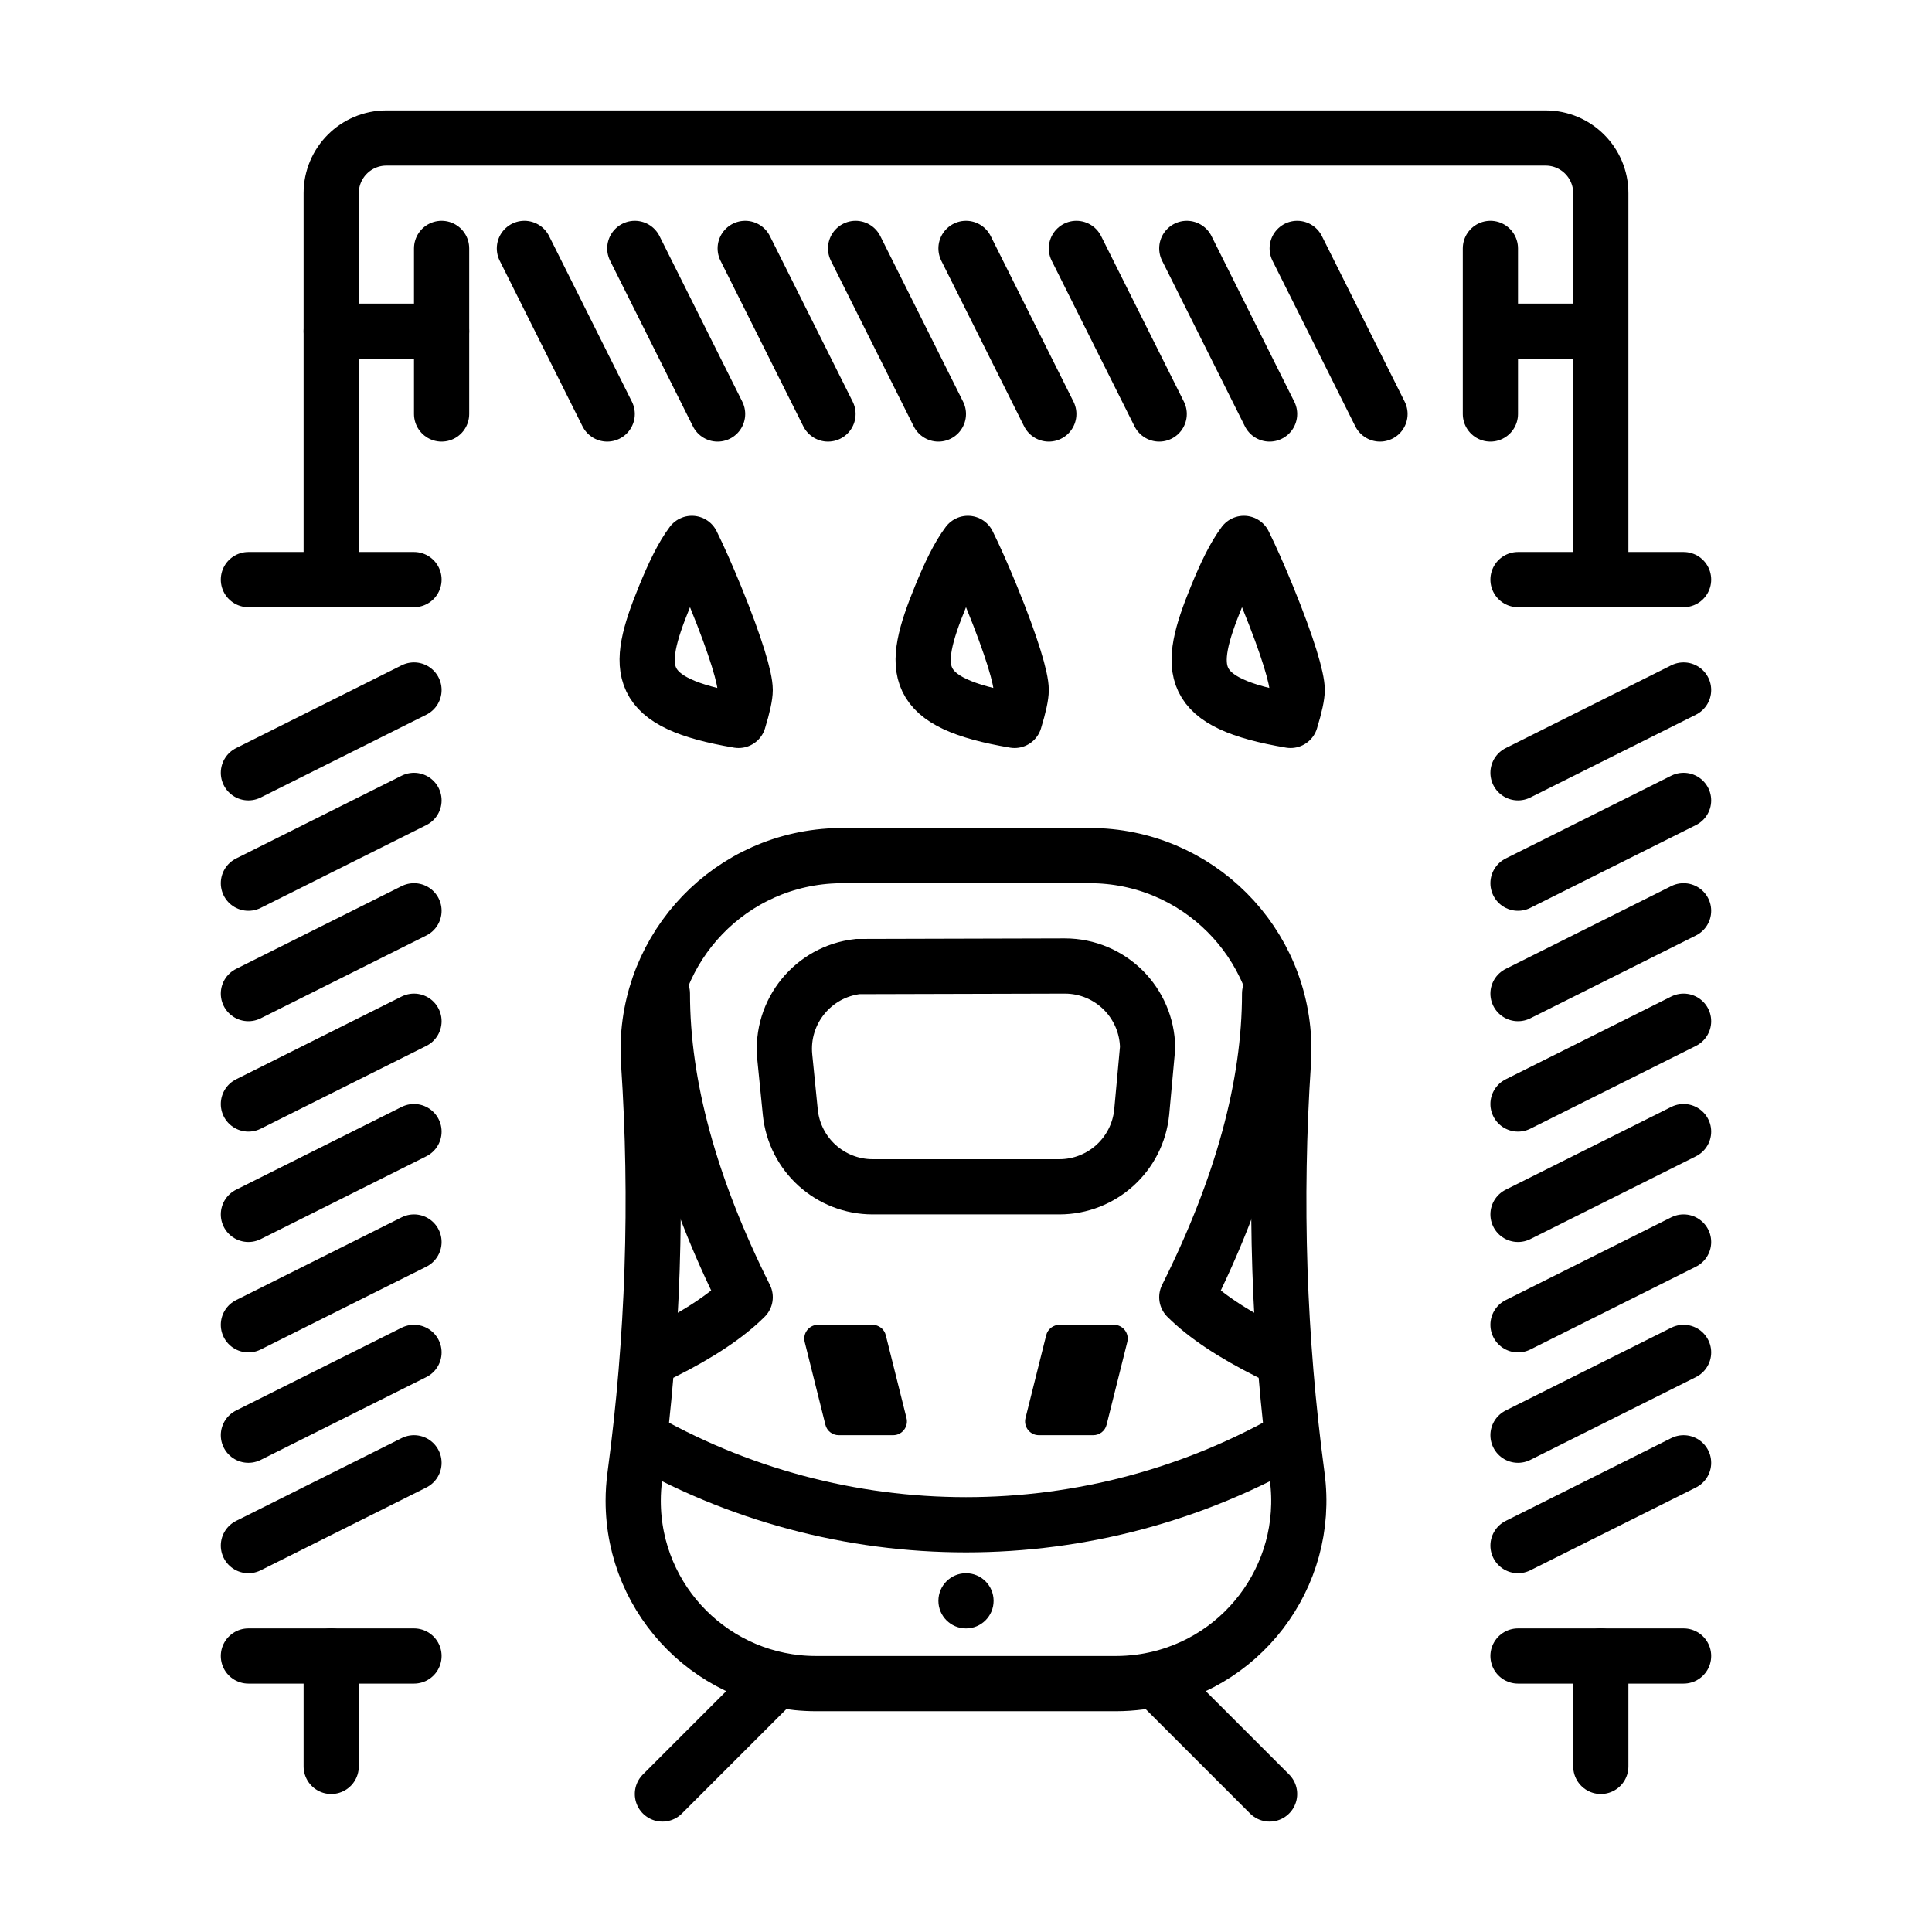 <?xml version="1.0" encoding="UTF-8"?>
<svg width="35px" height="35px" viewBox="0 0 35 35" version="1.1" xmlns="http://www.w3.org/2000/svg" xmlns:xlink="http://www.w3.org/1999/xlink">
    <!-- Generator: Sketch 63.1 (92452) - https://sketch.com -->
    <title>Elements/icons/servizi/ico_ Platee di lavaggio</title>
    <desc>Created with Sketch.</desc>
    <g id="Elements/icons/servizi/ico_-Platee-di-lavaggio" stroke="none" stroke-width="1" fill="none" fill-rule="evenodd">
        <g id="Group" transform="translate(11, 15)">
            <path d="M12,3 C12,4.667 11.5,6.5 10.5,8.5 C10.833,8.833 11.333,9.167 12,9.5" id="Path-79" stroke="#000000" stroke-linecap="round" stroke-linejoin="round"></path>
            <path d="M0.5,11 C4.208,13.163 8.792,13.163 12.5,11 L12.5,11 L12.5,11" id="Path-78" stroke="#000000"></path>
            <path d="M6.5,14.5 C6.776,14.5 7,14.276 7,14 C7,13.724 6.776,13.5 6.5,13.5 C6.224,13.5 6,13.724 6,14 C6,14.276 6.224,14.5 6.5,14.5 Z" id="Oval" fill="#000000"></path>
            <path d="M4.258,0.5 L8.742,0.5 C10.684,0.5 12.258,2.074 12.258,4.016 C12.258,4.094 12.255,4.172 12.25,4.25 C12.084,6.744 12.166,9.248 12.497,11.725 L12.5,11.75 C12.742,13.563 11.468,15.229 9.655,15.471 C9.509,15.49 9.363,15.5 9.217,15.5 L3.783,15.5 C1.954,15.5 0.471,14.017 0.471,12.188 C0.471,12.041 0.481,11.895 0.5,11.75 L0.503,11.725 C0.834,9.248 0.916,6.744 0.75,4.25 C0.621,2.312 2.087,0.637 4.024,0.508 C4.102,0.503 4.18,0.5 4.258,0.5 Z" id="Rectangle" stroke="#000000"></path>
            <path d="M8.29,2.5 L4.538,2.51 C4.136,2.556 3.788,2.758 3.549,3.05 C3.306,3.347 3.176,3.737 3.217,4.149 L3.317,5.149 C3.356,5.533 3.536,5.87 3.803,6.112 C4.071,6.354 4.425,6.5 4.81,6.5 L8.19,6.5 C8.575,6.5 8.929,6.354 9.197,6.112 C9.464,5.87 9.644,5.533 9.683,5.149 L9.79,3.979 C9.784,3.573 9.617,3.206 9.351,2.939 C9.079,2.668 8.704,2.5 8.29,2.5 Z" id="Rectangle" stroke="#000000"></path>
            <path d="M3.82,9 L4.805,9 C4.92,9 5.02,9.078 5.047,9.189 L5.422,10.689 C5.456,10.823 5.374,10.959 5.24,10.993 C5.221,10.997 5.2,11 5.18,11 L4.195,11 C4.08,11 3.98,10.922 3.953,10.811 L3.578,9.311 C3.544,9.177 3.626,9.041 3.76,9.007 C3.779,9.003 3.8,9 3.82,9 Z" id="Rectangle" fill="#000000"></path>
            <path d="M7.82,9 L8.805,9 C8.92,9 9.02,9.078 9.047,9.189 L9.422,10.689 C9.456,10.823 9.374,10.959 9.24,10.993 C9.221,10.997 9.2,11 9.18,11 L8.195,11 C8.08,11 7.98,10.922 7.953,10.811 L7.578,9.311 C7.544,9.177 7.626,9.041 7.76,9.007 C7.779,9.003 7.8,9 7.82,9 Z" id="Rectangle" fill="#000000" transform="translate(8.5, 10) scale(-1, 1) translate(-8.5, -10) "></path>
            <line x1="12" y1="15.5" x2="10" y2="17.5" id="Path-80" stroke="#000000" stroke-linecap="round" transform="translate(11, 16.5) scale(-1, 1) translate(-11, -16.5) "></line>
            <path d="M2.5,3 C2.5,4.667 2,6.5 1,8.5 C1.333,8.833 1.833,9.167 2.5,9.5" id="Path-79" stroke="#000000" stroke-linecap="round" stroke-linejoin="round" transform="translate(1.75, 6.25) scale(-1, 1) translate(-1.75, -6.25) "></path>
            <line x1="3" y1="15.5" x2="1" y2="17.5" id="Path-80" stroke="#000000" stroke-linecap="round" stroke-linejoin="round"></line>
        </g>
        <g id="Group-2" transform="translate(4.5, 10)" stroke="#000000" stroke-linecap="round">
            <line x1="0" y1="0.5" x2="3" y2="0.5" id="Path-136"></line>
            <line x1="3" y1="2.5" x2="0" y2="4" id="Path-137"></line>
            <line x1="3" y1="4.5" x2="0" y2="6" id="Path-137"></line>
            <line x1="3" y1="6.5" x2="0" y2="8" id="Path-137"></line>
            <line x1="3" y1="8.5" x2="0" y2="10" id="Path-137"></line>
            <line x1="3" y1="10.5" x2="0" y2="12" id="Path-137"></line>
            <line x1="3" y1="12.5" x2="0" y2="14" id="Path-137"></line>
            <line x1="3" y1="14.5" x2="0" y2="16" id="Path-137"></line>
            <line x1="3" y1="16.5" x2="0" y2="18" id="Path-137"></line>
            <line x1="0" y1="20" x2="3" y2="20" id="Path-136"></line>
            <line x1="1.5" y1="20" x2="1.5" y2="22" id="Path-138"></line>
        </g>
        <g id="Group-2" transform="translate(27.5, 10)" stroke="#000000" stroke-linecap="round">
            <line x1="0" y1="0.5" x2="3" y2="0.5" id="Path-136"></line>
            <line x1="3" y1="2.5" x2="0" y2="4" id="Path-137"></line>
            <line x1="3" y1="4.5" x2="0" y2="6" id="Path-137"></line>
            <line x1="3" y1="6.5" x2="0" y2="8" id="Path-137"></line>
            <line x1="3" y1="8.5" x2="0" y2="10" id="Path-137"></line>
            <line x1="3" y1="10.5" x2="0" y2="12" id="Path-137"></line>
            <line x1="3" y1="12.5" x2="0" y2="14" id="Path-137"></line>
            <line x1="3" y1="14.5" x2="0" y2="16" id="Path-137"></line>
            <line x1="3" y1="16.5" x2="0" y2="18" id="Path-137"></line>
            <line x1="0" y1="20" x2="3" y2="20" id="Path-136"></line>
            <line x1="1.5" y1="20" x2="1.5" y2="22" id="Path-138"></line>
        </g>
        <g id="Group-2" transform="translate(17.5, 6.5) rotate(90) translate(-17.5, -6.5) translate(13, -5)" stroke="#000000">
            <line x1="2.5" y1="2" x2="5.5" y2="2" id="Path-136" stroke-linecap="round"></line>
            <line x1="5.5" y1="4" x2="2.5" y2="5.5" id="Path-137" stroke-linecap="round"></line>
            <line x1="5.5" y1="6" x2="2.5" y2="7.5" id="Path-137" stroke-linecap="round"></line>
            <line x1="5.5" y1="8" x2="2.5" y2="9.5" id="Path-137" stroke-linecap="round"></line>
            <line x1="5.5" y1="10" x2="2.5" y2="11.5" id="Path-137" stroke-linecap="round"></line>
            <line x1="5.5" y1="12" x2="2.5" y2="13.5" id="Path-137" stroke-linecap="round"></line>
            <line x1="5.5" y1="14" x2="2.5" y2="15.5" id="Path-137" stroke-linecap="round"></line>
            <line x1="5.5" y1="16" x2="2.5" y2="17.5" id="Path-137" stroke-linecap="round"></line>
            <line x1="5.5" y1="18" x2="2.5" y2="19.5" id="Path-137" stroke-linecap="round"></line>
            <line x1="2.5" y1="21" x2="5.5" y2="21" id="Path-136" stroke-linecap="round"></line>
            <line x1="4" y1="21" x2="4" y2="23" id="Path-138" stroke-linecap="round"></line>
            <path d="M8.5,23 L1.5,23 C0.948,23 0.5,22.552 0.5,22 L0.5,1 C0.5,0.448 0.948,1.01453063e-16 1.5,0 L8.5,0 L8.5,0" id="Path-2"></path>
            <line x1="4" y1="2" x2="4" y2="0" id="Path-3"></line>
        </g>
        <path d="M12.037,10.811 C11.49,12.15 11.501,12.733 13.38,13.051 C13.462,12.784 13.5,12.6 13.5,12.5 C13.5,12.294 13.338,11.73 12.963,10.811 C12.801,10.415 12.657,10.093 12.534,9.844 C12.363,10.072 12.206,10.397 12.037,10.811 Z" id="Oval" stroke="#000000" stroke-linejoin="round"></path>
        <path d="M17.037,10.811 C16.49,12.15 16.501,12.733 18.38,13.051 C18.462,12.784 18.5,12.6 18.5,12.5 C18.5,12.294 18.338,11.73 17.963,10.811 C17.801,10.415 17.657,10.093 17.534,9.844 C17.363,10.072 17.206,10.397 17.037,10.811 Z" id="Oval" stroke="#000000" stroke-linejoin="round"></path>
        <path d="M22.037,10.811 C21.49,12.15 21.501,12.733 23.38,13.051 C23.462,12.784 23.5,12.6 23.5,12.5 C23.5,12.294 23.338,11.73 22.963,10.811 C22.801,10.415 22.657,10.093 22.534,9.844 C22.363,10.072 22.206,10.397 22.037,10.811 Z" id="Oval" stroke="#000000" stroke-linejoin="round"></path>
    </g>
</svg>